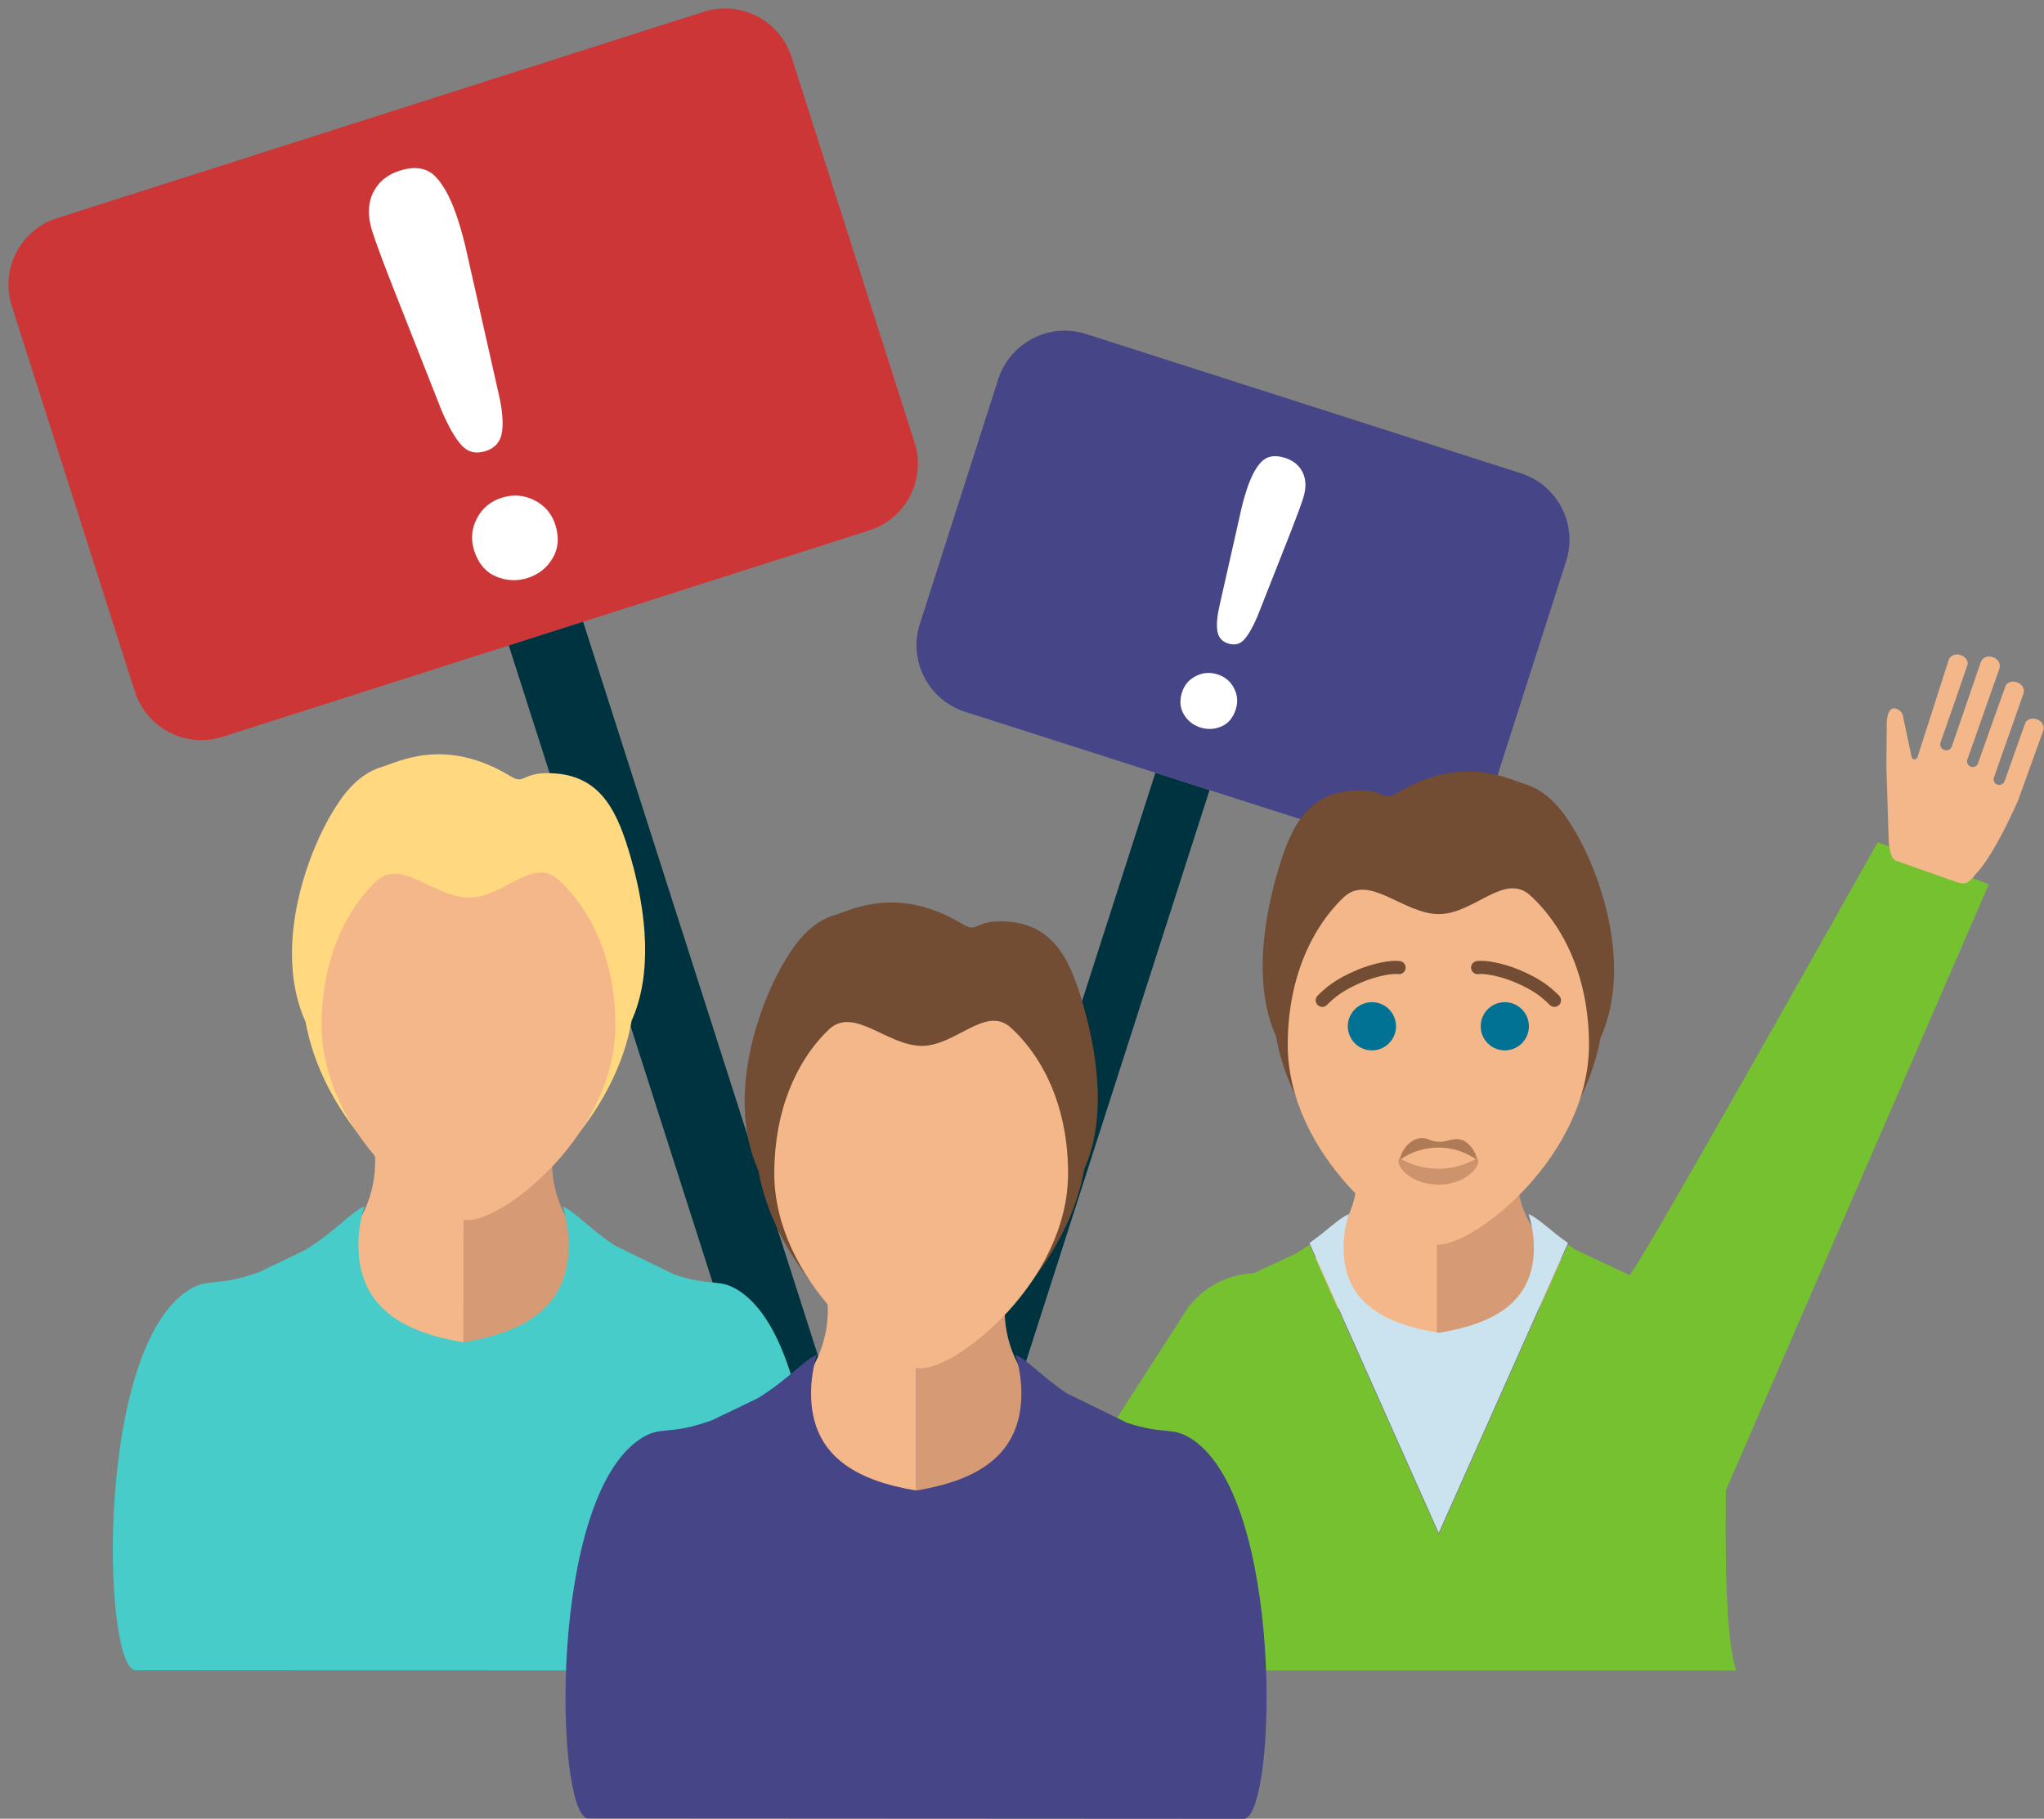 <?xml version="1.0" encoding="UTF-8"?><svg xmlns="http://www.w3.org/2000/svg" xmlns:xlink="http://www.w3.org/1999/xlink" height="1895.5" preserveAspectRatio="xMidYMid meet" version="1.0" viewBox="-8.8 -8.8 2130.1 1895.5" width="2130.1" zoomAndPan="magnify"><rect x="-8.8" y="-8.8" width="2130.1" height="1895.5" fill="#808080" stroke="none"/><defs><clipPath id="a"><path d="M 580 1403 L 1312 1403 L 1312 1886.77 L 580 1886.77 Z M 580 1403"/></clipPath></defs><g><g><path d="M 999.039 1407.52 L 1055.469 1425.59 L 1251.711 814.621 L 1195.281 796.551 L 999.039 1407.52" fill="#003340"/></g><g><path d="M 996.941 733.008 L 1450.051 878.164 C 1488.363 890.43 1529.352 869.332 1541.625 831.031 L 1623.305 576.051 C 1635.574 537.754 1614.473 496.762 1576.172 484.492 L 1123.059 339.324 C 1084.758 327.062 1043.758 348.164 1031.484 386.465 L 949.805 641.434 C 937.535 679.734 958.637 720.734 996.941 733.008" fill="#454587"/></g><g><path d="M 1241.969 749.34 C 1249.5 751.75 1256.859 751.41 1264.039 748.32 C 1271.219 745.238 1276.211 739.309 1279.012 730.531 C 1281.449 722.879 1280.84 715.5 1277.18 708.41 C 1273.52 701.32 1267.801 696.539 1260.02 694.051 C 1252.238 691.57 1244.738 692.129 1237.531 695.762 C 1230.309 699.371 1225.48 705.012 1223.039 712.672 C 1220.281 721.32 1220.891 729.012 1224.871 735.719 C 1228.859 742.43 1234.551 746.98 1241.969 749.34 Z M 1301.449 633.969 L 1335.711 547.09 C 1342.34 530.148 1346.859 517.91 1349.27 510.379 C 1352.539 500.121 1352.41 491.262 1348.871 483.801 C 1345.32 476.34 1339.172 471.211 1330.398 468.41 C 1319.77 465.02 1311.5 466.43 1305.57 472.641 C 1299.641 478.852 1294.461 488.871 1290.051 502.711 C 1287.449 510.859 1285.238 519.281 1283.422 527.949 L 1262.23 621.859 C 1259.629 633.012 1258.82 641.941 1259.809 648.648 C 1260.801 655.371 1264.57 659.77 1271.109 661.859 C 1277.781 663.988 1283.309 662.66 1287.699 657.859 C 1292.09 653.07 1296.672 645.102 1301.449 633.969" fill="#fff"/></g><g><path d="M 1321.711 903.09 C 1334.875 856.949 1351.207 818.969 1399.766 815.102 C 1435.93 812.215 1430.422 827.727 1446.629 817.91 C 1514.793 776.684 1562.48 803.105 1579.973 808.246 C 1607.141 816.215 1623.203 842.145 1630.121 853.309 C 1658.07 898.438 1693.422 996.902 1659.047 1073.012 C 1638.879 1185.312 1530.273 1271.352 1490.297 1271.371 C 1451.266 1271.391 1340.672 1184.562 1321.059 1071.402 C 1299.238 1023.102 1305.609 959.543 1321.711 903.09" fill="#724c33"/></g><g><path d="M 1488.91 1254.281 C 1470.66 1254.281 1436.23 1234.73 1404.711 1202.621 C 1408.211 1230.281 1401.422 1264.199 1370.422 1294.641 C 1352.371 1312.352 1332.379 1309.852 1332.23 1318.352 C 1332.059 1327.871 1410.488 1380.23 1488.922 1380.23 L 1488.922 1254.281 C 1488.91 1254.281 1488.91 1254.281 1488.91 1254.281" fill="#f4b789"/></g><g><path d="M 1645.59 1318.352 C 1645.43 1309.852 1625.449 1312.352 1607.406 1294.645 C 1576.207 1264.012 1569.523 1229.863 1573.188 1202.105 C 1541.402 1234.523 1506.73 1254.285 1488.91 1254.285 L 1488.91 1380.234 C 1567.332 1380.234 1645.762 1327.871 1645.59 1318.352" fill="#d69b74"/></g><g><path d="M 1490.52 1588.789 L 1625.199 1286.68 C 1605.559 1272.84 1594.25 1260.512 1584.219 1256.621 L 1584.148 1256.781 C 1587.738 1267.789 1589.68 1279.512 1589.68 1291.672 C 1589.68 1348.949 1546.77 1371.238 1490.52 1380.23 C 1434.281 1371.238 1391.371 1348.949 1391.371 1291.672 C 1391.371 1279.512 1393.309 1267.789 1396.891 1256.781 L 1396.82 1256.621 C 1386.801 1260.512 1375.488 1272.84 1355.852 1286.68 L 1490.52 1588.789" fill="#cae3ee"/></g><g><path d="M 1628.73 1289.129 C 1628.82 1289.191 1628.91 1289.238 1629 1289.301 C 1628.91 1289.238 1628.82 1289.191 1628.73 1289.129" fill="#cae3ee"/></g><g><path d="M 1490.152 1288.379 C 1449.887 1288.379 1333.184 1195.117 1333.184 1080.086 C 1333.184 1014.637 1355.719 960.902 1391.094 926.742 C 1417.902 900.859 1453.461 943.891 1490.832 943.891 C 1527.078 943.891 1559.18 899.98 1585.898 924.414 C 1623.074 958.438 1647.113 1013.129 1647.113 1080.086 C 1647.113 1195.117 1529.25 1288.379 1490.152 1288.379" fill="#f4b789"/></g><g><path d="M 1369.18 1040.59 C 1367.398 1040.59 1365.621 1039.898 1364.281 1038.531 C 1361.629 1035.82 1361.672 1031.48 1364.379 1028.828 L 1364.551 1028.672 C 1371.762 1021.602 1381.641 1011.93 1406.578 1001.66 C 1422.422 995.141 1441.23 991.363 1450.352 992.91 C 1454.078 993.539 1456.602 997.074 1455.969 1000.809 C 1455.352 1004.539 1451.801 1007.059 1448.078 1006.43 C 1443.129 1005.609 1427.359 1007.941 1411.809 1014.34 C 1389.328 1023.602 1380.91 1031.84 1374.141 1038.469 L 1373.98 1038.629 C 1372.641 1039.941 1370.91 1040.59 1369.18 1040.59" fill="#724c33"/></g><g><path d="M 1446.031 1060.789 C 1446.031 1074.672 1434.781 1085.91 1420.91 1085.91 C 1407.039 1085.91 1395.789 1074.672 1395.789 1060.789 C 1395.789 1046.922 1407.039 1035.68 1420.91 1035.68 C 1434.781 1035.68 1446.031 1046.922 1446.031 1060.789" fill="#017293"/></g><g><path d="M 1611.121 1040.59 C 1609.391 1040.59 1607.648 1039.941 1606.32 1038.629 L 1606.148 1038.469 C 1599.391 1031.84 1590.969 1023.602 1568.488 1014.34 C 1552.93 1007.941 1537.18 1005.621 1532.219 1006.43 C 1528.488 1007.051 1524.949 1004.539 1524.32 1000.809 C 1523.691 997.074 1526.211 993.535 1529.941 992.91 C 1539.059 991.363 1557.871 995.141 1573.711 1001.66 C 1598.66 1011.93 1608.539 1021.602 1615.75 1028.672 L 1615.922 1028.828 C 1618.621 1031.48 1618.672 1035.82 1616.02 1038.531 C 1614.672 1039.898 1612.898 1040.59 1611.121 1040.59" fill="#724c33"/></g><g><path d="M 1534.27 1060.789 C 1534.27 1074.672 1545.512 1085.91 1559.391 1085.91 C 1573.262 1085.91 1584.5 1074.672 1584.5 1060.789 C 1584.5 1046.922 1573.262 1035.68 1559.391 1035.68 C 1545.512 1035.68 1534.27 1046.922 1534.27 1060.789" fill="#017293"/></g><g><path d="M 1789.84 1544.289 L 2063.793 912.82 L 1948.016 868.941 C 1948.016 868.941 1694.02 1321.621 1689.297 1320.113 L 1632.648 1293.434 C 1630.027 1291.73 1627.559 1290.051 1625.191 1288.383 L 1490.512 1590.492 L 1355.848 1288.383 C 1351.352 1291.551 1346.441 1294.793 1340.996 1298.031 L 1298.035 1317.992 C 1267.18 1319.852 1245.195 1333.871 1229.555 1353.543 L 1033.008 1659.152 C 1008.457 1687.949 1028.926 1732.289 1066.773 1732.289 L 1800.641 1732.289 C 1788.902 1700.371 1789.094 1597.84 1789.84 1544.289" fill="#76c130"/></g><g><path d="M 1449.551 1200.371 C 1454.199 1182.699 1465.941 1177.48 1472.488 1177.352 C 1479.738 1177.191 1481.648 1180.672 1489.121 1181.078 C 1499.172 1182.191 1504.129 1176.43 1514.559 1179.18 C 1519.629 1180.531 1528.34 1188.289 1530.699 1200.371 C 1506.512 1182.789 1473.738 1182.789 1449.551 1200.371" fill="#af7a56"/></g><g><path d="M 1449.578 1198.211 C 1444.211 1205.578 1461.051 1225.801 1490.148 1225.859 C 1519.238 1225.801 1536.078 1205.578 1530.719 1198.211 C 1505.699 1213.012 1474.602 1213.012 1449.578 1198.211" fill="#cc936d"/></g><g><path d="M 1959.484 868.121 C 1960.641 881.41 1963.18 887.371 1968.203 888.684 L 1968.449 888.742 L 2029.465 910.211 C 2034.305 911.918 2037.504 912.258 2040.145 911.359 C 2043.203 910.312 2046.445 907.332 2050.359 901.973 L 2050.766 901.406 L 2051.195 901.043 L 2051.207 901.043 C 2051.52 900.734 2055.527 896.867 2062.578 886.051 C 2069.32 875.754 2080.289 856.852 2094.367 825.262 L 2120.562 752.57 C 2121.305 750.434 2121.109 748.09 2120.004 745.965 C 2118.82 743.707 2116.789 741.973 2114.266 741.082 L 2113.289 740.738 C 2108.98 739.227 2104.348 740.594 2102.07 743.988 C 2100.25 748.773 2085.637 790.059 2080.223 805.367 C 2079.145 808.426 2075.789 810.031 2072.73 808.953 C 2069.672 807.875 2068.059 804.52 2069.137 801.457 L 2099.898 714.016 C 2101.5 709.453 2098.676 704.293 2093.613 702.508 L 2092.637 702.164 C 2088.41 700.684 2083.828 701.984 2081.527 705.258 C 2081.527 705.262 2081.527 705.262 2081.527 705.262 C 2079.262 711.195 2059.055 768.312 2052.559 786.695 C 2051.48 789.75 2048.137 791.355 2045.078 790.277 C 2042.008 789.199 2040.395 785.844 2041.473 782.777 L 2074.863 687.883 C 2076.465 683.324 2073.641 678.16 2068.578 676.379 L 2067.59 676.035 C 2062.527 674.25 2057.102 676.508 2055.488 681.07 L 2025.285 769.039 C 2024.18 772.262 2020.668 773.965 2017.453 772.844 L 2017.27 772.781 C 2014.07 771.668 2012.391 768.164 2013.512 764.961 C 2020.031 746.289 2039.82 689.672 2041.84 683.324 C 2041.941 679.438 2039.184 675.664 2035.109 674.227 L 2034.121 673.883 C 2033.941 673.816 2033.719 673.75 2033.445 673.672 C 2028.578 672.305 2023.582 674.578 2022.035 678.848 L 1989.465 780.324 C 1988.461 783.445 1983.973 783.215 1983.297 780.008 L 1974.355 737.562 L 1974.332 737.312 C 1973.824 733.25 1968.707 729.152 1964.547 729.484 C 1959.703 729.867 1956.957 737.344 1957.387 748.988 L 1957.387 749.25 L 1957.051 790.93 L 1959.484 868.121" fill="#f4b789"/></g><g><path d="M 897.082 544.012 L 223.211 759.066 C 184.895 771.293 143.922 750.145 131.691 711.832 L 3.469 310.035 C -8.762 271.723 12.387 230.746 50.703 218.52 L 724.574 3.461 C 762.891 -8.766 803.863 12.383 816.094 50.699 L 944.32 452.496 C 956.547 490.812 935.398 531.777 897.082 544.012" fill="#cd3636"/></g><g><path d="M 867.316 1478.102 L 789.84 1502.82 L 521.406 663.91 L 598.883 639.18 L 867.316 1478.102" fill="#003340"/></g><g><path d="M 474.293 1246.059 C 454.117 1246.039 416.086 1223.648 381.262 1186.898 C 385.113 1218.551 377.598 1257.352 343.309 1292.148 C 323.352 1312.41 301.266 1309.539 301.09 1319.262 C 300.895 1330.16 387.539 1390.109 474.215 1390.16 L 474.297 1246.059 L 474.293 1246.059" fill="#f4b789"/></g><g><path d="M 647.418 1319.449 C 647.254 1309.73 625.164 1312.578 605.227 1292.301 C 570.766 1257.238 563.406 1218.16 567.465 1186.398 C 532.32 1223.469 493.996 1246.07 474.297 1246.059 L 474.215 1390.16 C 560.895 1390.211 647.602 1330.352 647.418 1319.449" fill="#d69b74"/></g><g><path d="M 816.77 1732.289 C 850.227 1722.75 857.645 1397.59 760.648 1335.988 C 740.602 1323.262 733.027 1332.539 693.934 1319.551 L 631.352 1288.98 C 604.434 1270.891 590.258 1253.781 577.848 1248.781 L 577.77 1248.969 C 581.727 1261.559 583.863 1274.969 583.855 1288.891 C 583.816 1354.43 536.379 1379.91 474.215 1390.16 C 412.062 1379.84 364.648 1354.309 364.688 1288.77 C 364.691 1274.852 366.844 1261.449 370.812 1248.852 L 370.734 1248.672 C 357.121 1254.141 341.367 1274.16 309.016 1294.07 L 261.523 1316.879 C 216.281 1333.379 209.035 1322.25 187.84 1335.68 C 90.773 1397.16 97.832 1722.34 131.277 1731.91 L 816.77 1732.289" fill="#47ccca"/></g><g><path d="M 648.77 885.77 C 635.539 839.398 619.133 801.23 570.332 797.328 C 533.98 794.441 539.516 810.02 523.219 800.16 C 454.715 758.73 406.793 785.289 389.211 790.441 C 361.906 798.449 345.766 824.52 338.812 835.738 C 310.723 881.09 275.188 980.055 309.75 1056.539 C 330.012 1169.41 439.164 1255.879 479.34 1255.898 C 518.562 1255.922 629.715 1168.648 649.434 1054.922 C 671.355 1006.391 664.961 942.504 648.77 885.77" fill="#ffd880"/></g><g><path d="M 479.336 1262.73 C 440.062 1262.699 326.301 1171.691 326.363 1059.488 C 326.398 995.66 348.398 943.27 382.926 909.973 C 409.09 884.738 443.746 926.73 480.191 926.754 C 515.531 926.77 546.875 883.969 572.906 907.809 C 609.156 941.012 632.57 994.363 632.535 1059.66 C 632.473 1171.859 517.477 1262.75 479.336 1262.73" fill="#f4b789"/></g><g><path d="M 946.031 1400.531 C 925.855 1400.52 887.82 1378.129 853 1341.371 C 856.852 1373.02 849.332 1411.82 815.047 1446.629 C 795.09 1466.891 773.004 1464.02 772.828 1473.738 C 772.633 1484.629 859.277 1544.59 945.953 1544.641 L 946.031 1400.531" fill="#f4b789"/></g><g><path d="M 1119.148 1473.93 C 1118.988 1464.211 1096.898 1467.059 1076.961 1446.77 C 1042.5 1411.711 1035.148 1372.629 1039.199 1340.879 C 1004.059 1377.949 965.734 1400.539 946.031 1400.531 L 945.953 1544.641 C 1032.629 1544.691 1119.34 1484.82 1119.148 1473.93" fill="#d69b74"/></g><g clip-path="url(#a)"><path d="M 1288.512 1886.77 C 1321.969 1877.23 1329.379 1552.07 1232.391 1490.469 C 1212.34 1477.738 1204.762 1487.02 1165.672 1474.02 L 1103.09 1443.461 C 1076.172 1425.359 1062 1408.262 1049.59 1403.262 L 1049.512 1403.449 C 1053.461 1416.039 1055.602 1429.449 1055.59 1443.371 C 1055.559 1508.91 1008.121 1534.391 945.953 1544.641 C 883.801 1534.32 836.387 1508.781 836.422 1443.25 C 836.43 1429.328 838.582 1415.922 842.551 1403.328 L 842.473 1403.148 C 828.859 1408.609 813.105 1428.629 780.75 1448.539 L 733.266 1471.359 C 688.02 1487.859 680.773 1476.719 659.574 1490.148 C 562.512 1551.641 569.57 1876.809 603.016 1886.391 L 1288.512 1886.77" fill="#454587"/></g><g><path d="M 1120.512 1040.238 C 1107.281 993.875 1090.871 955.703 1042.07 951.812 C 1005.719 948.914 1011.25 964.5 994.957 954.641 C 926.453 913.203 878.531 939.766 860.949 944.922 C 833.645 952.93 817.504 978.996 810.551 990.219 C 782.461 1035.57 746.926 1134.531 781.488 1211.02 C 801.75 1323.891 910.902 1410.359 951.078 1410.379 C 990.301 1410.398 1101.449 1323.129 1121.172 1209.398 C 1143.102 1160.859 1136.699 1096.98 1120.512 1040.238" fill="#724c33"/></g><g><path d="M 951.074 1417.199 C 911.801 1417.18 798.039 1326.172 798.102 1213.969 C 798.137 1150.141 820.137 1097.75 854.664 1064.449 C 880.824 1039.219 915.484 1081.211 951.93 1081.23 C 987.27 1081.25 1018.609 1038.441 1044.648 1062.289 C 1080.891 1095.488 1104.309 1148.84 1104.27 1214.141 C 1104.211 1326.34 989.215 1417.219 951.074 1417.199" fill="#f4b789"/></g><g><path d="M 541.316 593.5 C 529.93 597.125 518.812 596.605 507.969 591.957 C 497.121 587.297 489.59 578.332 485.359 565.078 C 481.668 553.516 482.582 542.367 488.109 531.66 C 493.641 520.953 502.281 513.723 514.043 509.973 C 525.797 506.219 537.125 507.074 548.023 512.539 C 558.918 518.004 566.215 526.531 569.91 538.094 C 574.078 551.16 573.152 562.773 567.137 572.91 C 561.117 583.059 552.512 589.918 541.316 593.5 Z M 451.449 419.191 L 399.691 287.953 C 389.676 262.363 382.848 243.867 379.215 232.484 C 374.27 217 374.473 203.621 379.82 192.344 C 385.172 181.074 394.469 173.328 407.723 169.102 C 423.773 163.973 436.277 166.109 445.234 175.484 C 454.191 184.859 462.008 200.004 468.676 220.898 C 472.609 233.223 475.941 245.938 478.691 259.047 L 510.699 400.906 C 514.633 417.742 515.855 431.238 514.363 441.375 C 512.867 451.523 507.176 458.172 497.285 461.332 C 487.203 464.543 478.852 462.535 472.223 455.297 C 465.594 448.055 458.668 436.016 451.449 419.191" fill="#fff"/></g></g></svg>